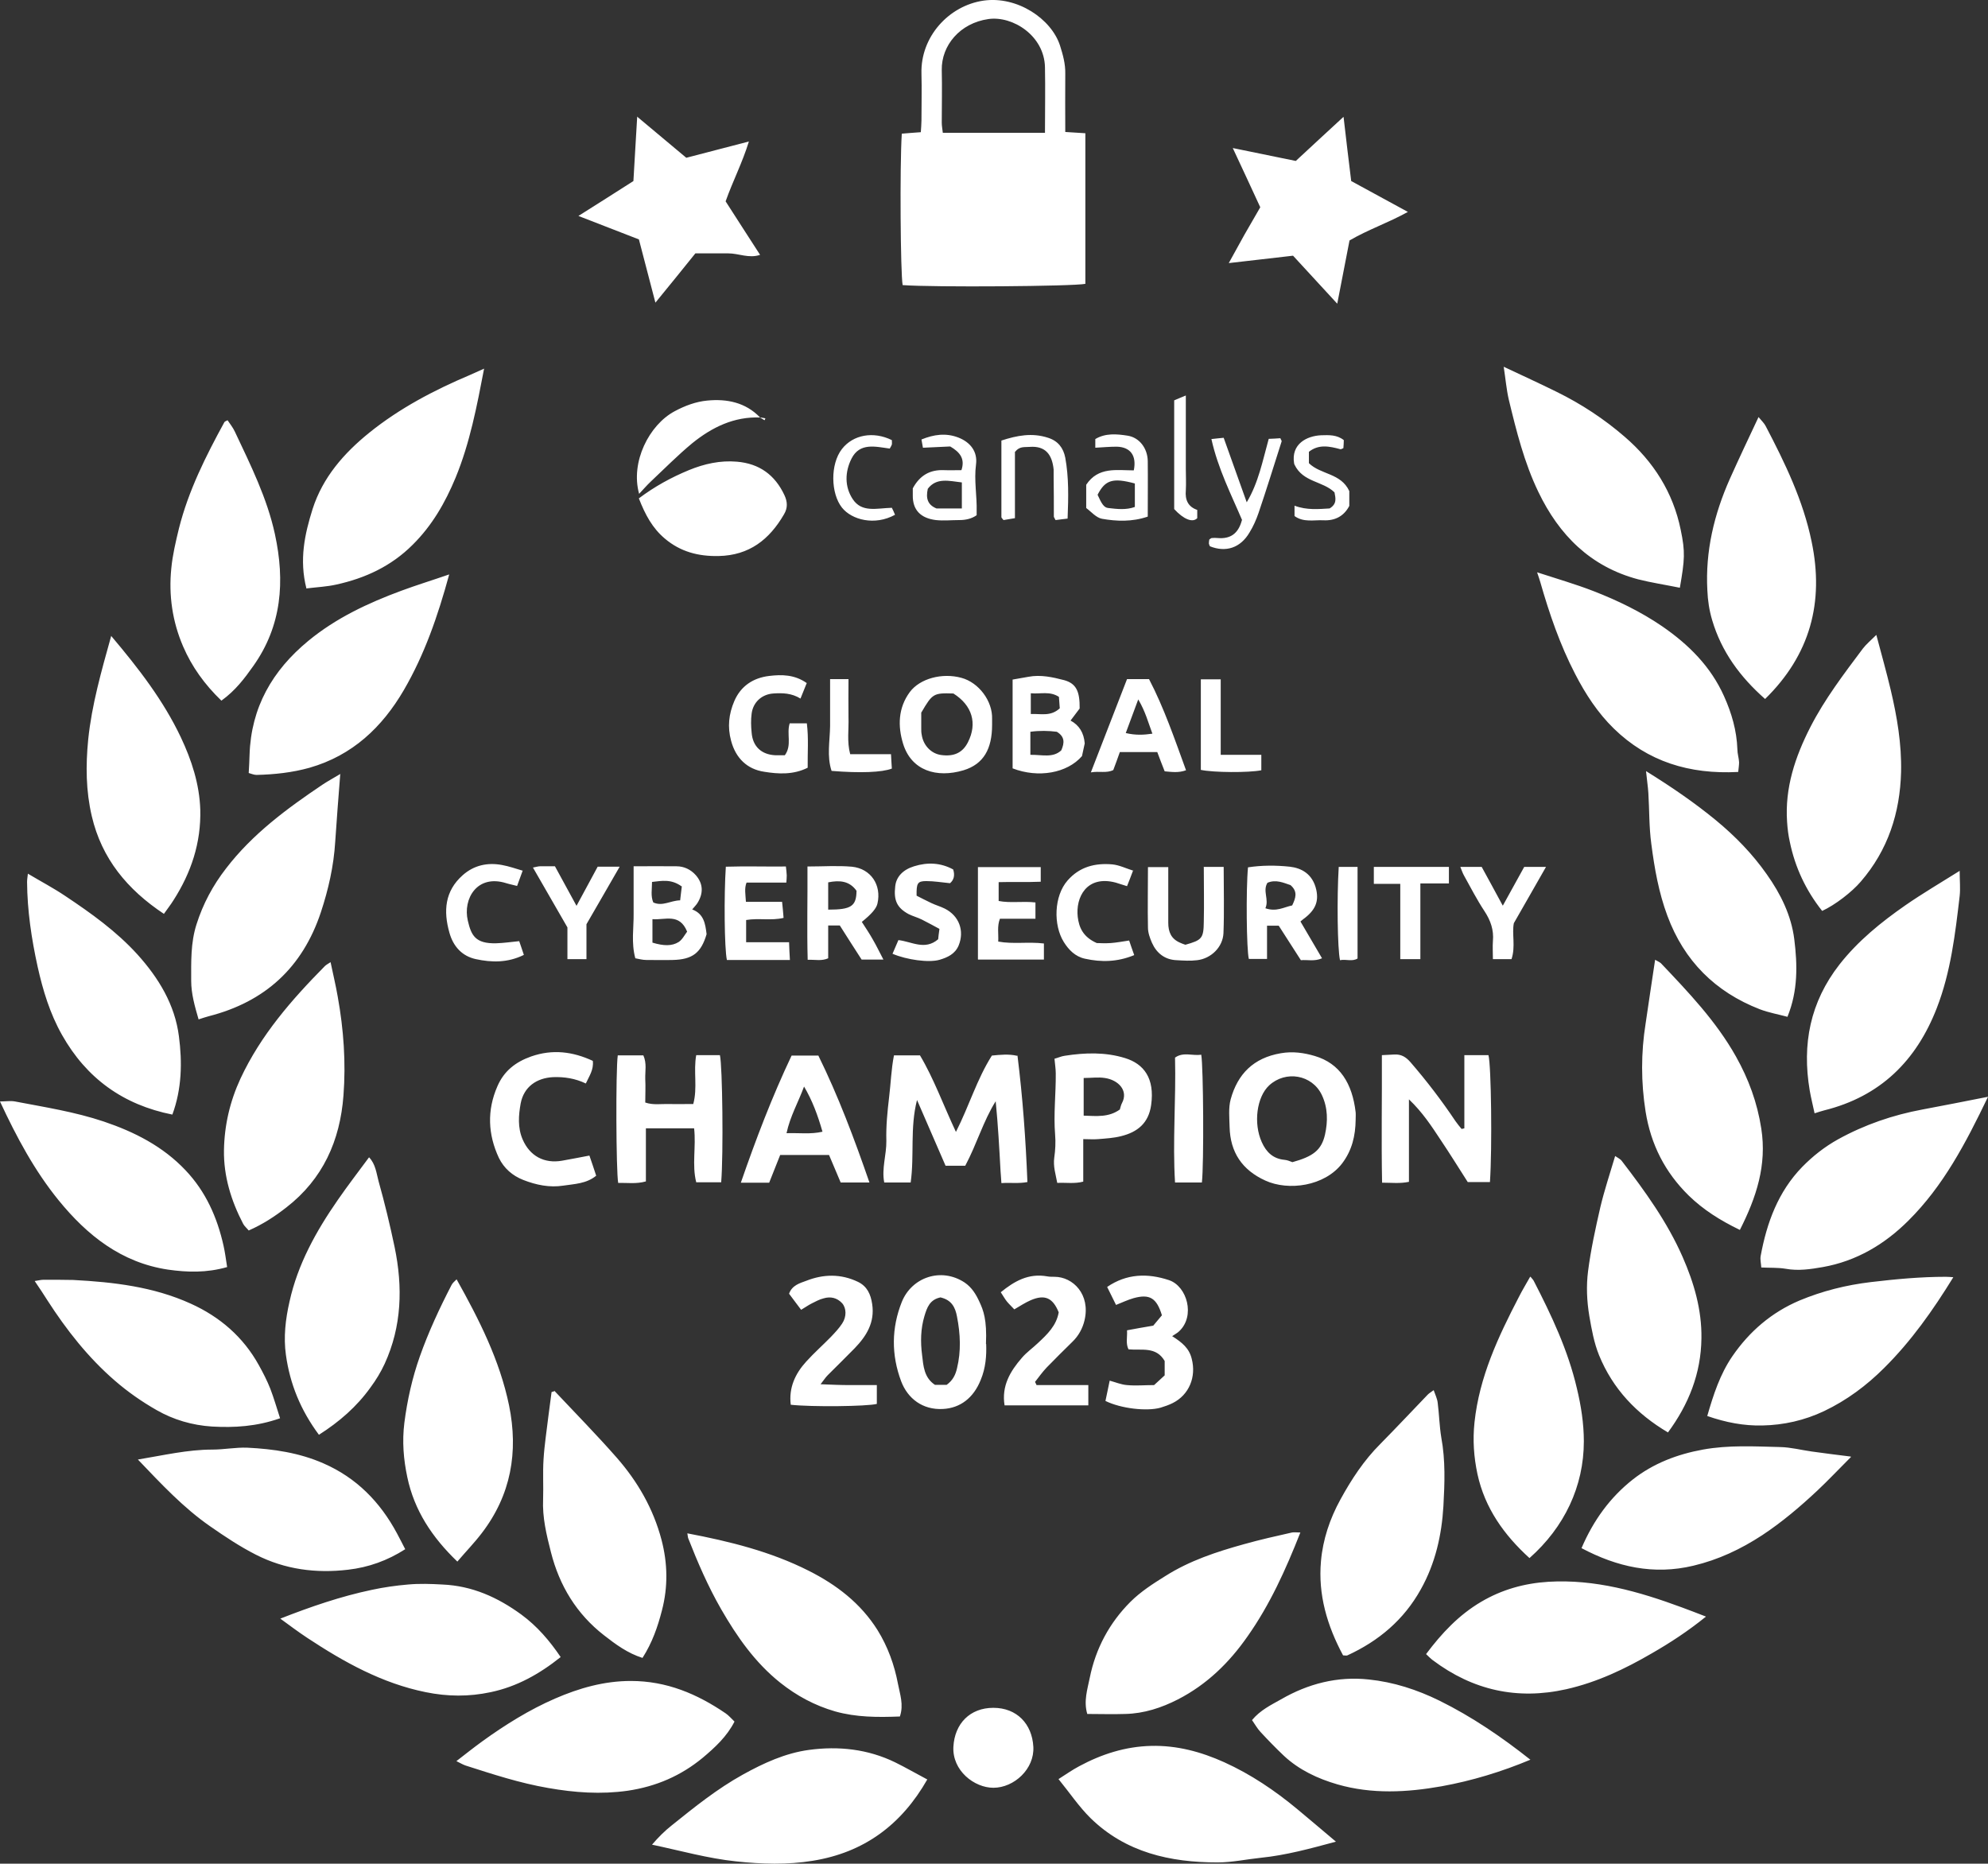 <svg xmlns="http://www.w3.org/2000/svg" viewBox="0 0 94 88.12"><rect x="0" y="0" width="94" height="88.12" fill="#333333" stroke="none"/><path d="M51.32,6.31v7.11c-.55.12-7.19.17-8.64.06-.1-.55-.14-5.57-.04-7.16.28-.02.57-.05.9-.07.01-.19.03-.37.03-.55,0-.74.02-1.48,0-2.22-.05-1.74,1.29-3.21,2.93-3.45,1.6-.23,3.21.86,3.62,2.12.14.44.26.87.25,1.34-.01.9,0,1.8,0,2.75.31.02.6.04.95.06h0ZM49.41,6.29c0-1.09.02-2.1,0-3.11-.03-1.49-1.52-2.44-2.67-2.28-1.35.19-2.23,1.25-2.21,2.41.02.83,0,1.66,0,2.49,0,.15.03.3.05.48h4.82ZM80.72,66.97c.3-1.04.61-1.99,1.19-2.84.81-1.18,1.86-2.08,3.18-2.64,1.08-.45,2.2-.73,3.37-.87,1.18-.14,2.36-.25,3.54-.25.11,0,.22.01.36.02-.96,1.56-1.99,3.02-3.27,4.29-.83.83-1.77,1.53-2.84,2.04-.93.44-1.91.66-2.92.68-.87.02-1.72-.14-2.61-.45h0ZM87.52,68.89c-.61.61-1.08,1.11-1.58,1.58-.82.77-1.68,1.5-2.62,2.12-1.01.66-2.07,1.16-3.25,1.44-1.88.45-3.61.06-5.29-.83.56-1.31,1.35-2.4,2.43-3.25.97-.76,2.1-1.19,3.31-1.41,1.21-.22,2.43-.15,3.65-.12.5.01.99.14,1.49.21.56.08,1.13.15,1.85.24h0ZM15.08,67.84c-.87-1.17-1.37-2.41-1.56-3.77-.12-.85-.02-1.7.17-2.53.39-1.77,1.26-3.33,2.28-4.8.47-.68.97-1.33,1.48-2.02.31.32.35.76.45,1.13.29,1.03.54,2.07.76,3.12.39,1.88.34,3.74-.47,5.51-.18.39-.41.77-.67,1.12-.65.91-1.48,1.63-2.44,2.24ZM13.26,76.53c1.43-.56,2.85-1.05,4.33-1.36.56-.12,1.12-.2,1.7-.25.55-.05,1.09-.03,1.63,0,1.41.06,2.62.61,3.73,1.42.75.55,1.34,1.24,1.86,2.01-1,.8-2.07,1.4-3.31,1.66-1.03.22-2.04.21-3.07,0-2.07-.42-3.86-1.42-5.59-2.56-.44-.29-.85-.6-1.29-.92h0ZM21.63,73.84c-1.21-1.16-2.04-2.43-2.37-3.99-.18-.85-.25-1.69-.14-2.58.14-1.08.37-2.11.73-3.13.41-1.16.93-2.28,1.5-3.38.05-.1.14-.17.24-.27,1.07,1.91,2.04,3.83,2.48,5.96.45,2.21.09,4.24-1.29,6.04-.35.46-.75.87-1.15,1.34h0ZM78.87,67.73c-1.49-.88-2.61-2.06-3.26-3.65-.24-.59-.35-1.22-.46-1.85-.12-.72-.15-1.43-.06-2.13.13-1.01.35-2.02.58-3.02.19-.8.45-1.58.7-2.42.13.09.25.14.32.24,1.09,1.42,2.14,2.87,2.87,4.53.54,1.23.91,2.5.89,3.85-.02,1.66-.6,3.12-1.59,4.46h0ZM5.25,30.06c1.32,1.56,2.48,3.07,3.3,4.8.51,1.08.88,2.21.92,3.42.04,1.57-.43,2.98-1.27,4.29-.13.21-.29.41-.45.64-1.73-1.15-2.94-2.61-3.41-4.62-.28-1.2-.29-2.39-.17-3.62.17-1.65.62-3.22,1.09-4.91ZM82.18,36.5c-2.3.12-4.27-.49-5.87-2.05-.76-.74-1.34-1.63-1.83-2.58-.72-1.39-1.22-2.85-1.65-4.35-.03-.12-.08-.24-.15-.46.95.31,1.82.56,2.67.89,1.13.44,2.23.97,3.24,1.66,1.25.86,2.3,1.9,2.93,3.31.36.8.6,1.63.63,2.51,0,.2.07.41.08.61,0,.13-.02.26-.04.45h0ZM63.5,78.26c-.75-1.4-1.18-2.86-1.04-4.44.09-1.03.42-2.01.92-2.92.52-.95,1.11-1.85,1.88-2.62.76-.77,1.5-1.56,2.25-2.34.06-.06.14-.11.28-.21.08.23.17.41.19.6.07.54.08,1.1.17,1.64.2,1.08.16,2.16.1,3.24-.08,1.37-.38,2.71-1.07,3.94-.8,1.44-1.99,2.44-3.47,3.12-.04.02-.09,0-.2,0h0ZM21.24,27.16c-.54,1.98-1.17,3.79-2.14,5.46-1.03,1.77-2.44,3.1-4.46,3.68-.82.23-1.66.32-2.51.34-.13,0-.25-.06-.37-.09.02-.31.03-.58.04-.86.07-2.24,1.08-3.99,2.78-5.39,1.31-1.08,2.83-1.79,4.4-2.37.7-.26,1.42-.48,2.26-.77h0ZM63.16,87.08c-1.22.33-2.36.64-3.54.76-.68.07-1.36.22-2.05.22-2.24,0-4.34-.47-6-2.09-.55-.54-.99-1.2-1.52-1.85.36-.23.66-.44.98-.61,1.06-.57,2.18-.93,3.4-.96,1.22-.03,2.36.28,3.45.77,1.26.57,2.4,1.34,3.46,2.22.6.5,1.19,1,1.83,1.54h0ZM94,51.86c-1.06,2.21-2.12,4.22-3.76,5.85-1.13,1.13-2.47,1.92-4.05,2.2-.57.1-1.16.19-1.76.08-.36-.06-.73-.04-1.15-.06-.01-.19-.06-.37-.03-.54.29-1.58.83-3.05,1.97-4.22.5-.51,1.06-.95,1.69-1.3,1.25-.69,2.59-1.15,3.99-1.41.98-.18,1.96-.38,3.09-.6h0ZM21.58,83.27c.44-.34.83-.65,1.23-.94,1.08-.78,2.22-1.49,3.44-2.02,1.13-.49,2.31-.83,3.58-.83,1.69,0,3.13.61,4.48,1.53.15.1.27.25.42.39-.36.71-.93,1.23-1.5,1.71-1.03.85-2.2,1.36-3.55,1.56-1.27.18-2.51.09-3.76-.13-1.34-.23-2.62-.65-3.9-1.06-.12-.04-.24-.11-.44-.21ZM72.37,60.37c.06.08.12.13.15.19.84,1.63,1.62,3.28,2.04,5.08.2.83.33,1.67.33,2.51,0,2.13-.92,4.06-2.57,5.52-1.2-1.09-2.11-2.36-2.46-3.97-.17-.8-.23-1.6-.14-2.45.23-2.15,1.12-4.04,2.09-5.91.16-.32.35-.63.54-.97h0ZM79.43,27.79c-.69-.14-1.35-.24-1.98-.4-2.25-.6-3.73-2.09-4.71-4.13-.67-1.39-1.04-2.88-1.4-4.37-.11-.48-.15-.97-.24-1.55.87.41,1.7.79,2.51,1.19,1.16.57,2.24,1.28,3.21,2.12,1.36,1.17,2.29,2.63,2.65,4.4.22,1.05.19,1.41-.04,2.74h0ZM42.54,81.16c-1.05.04-2.05.04-3.05-.24-.97-.28-1.82-.74-2.6-1.36-1.19-.95-2.04-2.17-2.79-3.47-.62-1.08-1.11-2.21-1.56-3.36-.02-.06-.02-.13-.04-.23,2,.38,3.94.86,5.74,1.77,1.31.66,2.45,1.53,3.25,2.8.49.79.8,1.65.97,2.55.09.48.28.98.09,1.54h0ZM10.74,59.91c-.98.28-1.89.25-2.8.12-2.2-.33-3.82-1.62-5.17-3.28-1.13-1.39-1.98-2.97-2.77-4.67.27,0,.5-.04.71,0,1.41.27,2.83.49,4.2.95,1.45.49,2.79,1.17,3.86,2.3.96,1.01,1.5,2.23,1.8,3.57.07.31.11.63.17,1.01ZM15.63,45.49c.12.58.25,1.11.34,1.64.28,1.55.39,3.11.27,4.67-.16,2.13-.97,3.95-2.7,5.29-.55.43-1.12.8-1.78,1.09-.09-.11-.2-.2-.26-.31-.57-1.09-.93-2.26-.91-3.49.02-1.17.28-2.3.78-3.38.96-2.06,2.42-3.73,3.99-5.32.06-.06.14-.1.26-.18h0ZM72.37,83.2c-1.36.57-2.77,1-4.21,1.26-1.63.29-3.29.38-4.92-.09-.93-.27-1.81-.68-2.53-1.35-.38-.36-.75-.74-1.11-1.13-.15-.16-.26-.36-.4-.56.39-.47.89-.71,1.37-.98,1.28-.74,2.67-1.1,4.15-.94,1.17.12,2.28.48,3.34,1,1.54.76,2.96,1.73,4.31,2.8h0ZM80.66,76.44c-.84.68-1.68,1.23-2.55,1.73-1.27.74-2.59,1.37-4.05,1.7-2.32.52-4.42.05-6.31-1.37-.11-.08-.2-.18-.32-.29.74-.99,1.55-1.85,2.6-2.47.98-.58,2.05-.88,3.19-.95,2.2-.13,4.27.46,6.3,1.21.36.13.71.27,1.13.43h0ZM14.49,27.83c-.35-1.37-.08-2.58.29-3.76.48-1.5,1.48-2.64,2.68-3.61,1.44-1.16,3.06-2.01,4.76-2.73.21-.09.42-.19.67-.3-.34,1.77-.67,3.51-1.35,5.16-.49,1.18-1.11,2.26-2.03,3.17-1.01,1.01-2.24,1.58-3.61,1.88-.44.1-.9.12-1.39.18h0ZM26.24,65.79c.98,1.04,1.98,2.06,2.92,3.13.99,1.13,1.73,2.41,2.12,3.89.29,1.11.31,2.22.02,3.33-.2.78-.46,1.53-.92,2.25-.7-.22-1.27-.64-1.82-1.07-1.3-1.01-2.11-2.35-2.51-3.93-.21-.82-.41-1.64-.37-2.51.02-.62-.02-1.25.02-1.87.04-.68.15-1.36.23-2.05.05-.38.1-.76.15-1.14l.16-.05h0ZM43.85,84.13c-1.23,2.16-3,3.46-5.41,3.85-1.22.2-2.42.16-3.64.03-1.33-.14-2.6-.5-3.97-.79.3-.35.6-.65.93-.91,1.07-.86,2.15-1.73,3.36-2.4.99-.55,2.02-1.02,3.13-1.17,1.4-.19,2.79-.04,4.08.59.49.24.97.52,1.52.81h0ZM6.52,69.01c1.21-.2,2.35-.47,3.52-.47.55,0,1.1-.11,1.65-.09,1.24.06,2.46.24,3.6.74,1.56.68,2.68,1.82,3.48,3.31.13.24.25.48.39.75-.84.54-1.74.86-2.7.97-1.51.18-2.99-.01-4.36-.71-.75-.38-1.47-.86-2.16-1.34-1.27-.88-2.32-2.01-3.42-3.16h0ZM92.66,41.17c0,.47.04.84,0,1.2-.21,1.79-.42,3.59-1.08,5.29-.97,2.5-2.67,4.18-5.32,4.84-.13.03-.26.08-.46.14-.08-.38-.17-.73-.23-1.08-.37-2.19.02-4.18,1.41-5.96.88-1.12,1.97-2,3.12-2.8.81-.56,1.66-1.06,2.57-1.63h0ZM13.24,67.06c-1.11.39-2.16.45-3.22.39-.93-.06-1.82-.32-2.62-.78-.7-.4-1.36-.86-1.97-1.39-1.26-1.09-2.29-2.4-3.19-3.8-.18-.29-.37-.57-.6-.91.19-.03.31-.06.43-.06.46,0,.92,0,1.39.01,1.91.1,3.8.32,5.56,1.12,1.37.62,2.48,1.57,3.22,2.91.2.36.39.73.54,1.11.17.44.3.9.46,1.39h0ZM16.09,36.58c-.09,1.14-.17,2.18-.24,3.22-.07,1.15-.32,2.25-.68,3.34-.87,2.61-2.64,4.23-5.3,4.91-.15.04-.3.09-.48.15-.18-.62-.35-1.21-.35-1.83,0-.89-.03-1.78.25-2.66.31-.98.78-1.85,1.4-2.65,1.25-1.63,2.88-2.83,4.56-3.96.24-.16.5-.3.85-.51h0ZM84.53,48.08c-.45-.12-.9-.2-1.32-.36-2.11-.82-3.58-2.29-4.37-4.42-.41-1.1-.61-2.24-.76-3.4-.11-.81-.09-1.61-.14-2.41-.02-.31-.07-.62-.11-1.03,1.21.75,2.29,1.49,3.3,2.32.91.75,1.73,1.59,2.41,2.56.66.93,1.16,1.95,1.3,3.07.15,1.2.18,2.43-.32,3.66ZM61.49,72.45c-.7,1.78-1.45,3.43-2.5,4.92-.87,1.25-1.93,2.28-3.29,2.98-.78.4-1.61.67-2.49.69-.6.02-1.19,0-1.8,0-.18-.61.01-1.17.12-1.72.28-1.38.93-2.59,1.92-3.58.48-.48,1.07-.86,1.65-1.22,1.15-.73,2.43-1.15,3.73-1.51.75-.21,1.5-.38,2.26-.55.1-.02.22,0,.4,0h0ZM82.26,58.15c-.93-.45-1.72-.95-2.41-1.62-1.12-1.1-1.79-2.41-2.04-3.97-.22-1.39-.22-2.78,0-4.16.15-.99.29-1.99.45-3.02.13.08.22.11.28.17,1.3,1.37,2.6,2.73,3.54,4.4.6,1.07,1.01,2.18,1.2,3.41.27,1.73-.23,3.25-1.01,4.79h0ZM86.15,43.06c-.76-.96-1.27-2.04-1.52-3.25-.07-.31-.11-.63-.13-.95-.11-1.61.38-3.07,1.1-4.48.68-1.33,1.59-2.52,2.48-3.71.16-.21.37-.38.64-.65.25.94.48,1.76.68,2.6.3,1.27.52,2.56.49,3.88-.05,1.94-.62,3.7-1.91,5.19-.42.49-1.21,1.1-1.82,1.38h0ZM83.46,33.05c-1.19-1.05-2.06-2.24-2.5-3.72-.14-.47-.21-.93-.23-1.42-.1-1.85.32-3.59,1.06-5.26.43-.96.88-1.91,1.36-2.93.14.17.27.29.34.43.91,1.74,1.77,3.51,2.17,5.46.6,2.87-.07,5.36-2.21,7.45ZM10.47,33.13c-.8-.77-1.4-1.61-1.81-2.56-.51-1.18-.69-2.43-.56-3.7.06-.63.21-1.26.36-1.88.45-1.79,1.27-3.42,2.15-5.03.02-.03.07-.05.15-.09.12.18.26.35.35.55.74,1.57,1.52,3.13,1.89,4.84.48,2.22.33,4.33-1.03,6.24-.41.58-.84,1.15-1.49,1.62ZM1.32,41.31c.62.37,1.21.68,1.76,1.05,1.23.82,2.42,1.67,3.42,2.77,1,1.11,1.77,2.37,1.96,3.87.16,1.22.14,2.48-.31,3.7-2.32-.46-4.06-1.71-5.22-3.77-.57-1.01-.9-2.1-1.15-3.22-.29-1.32-.49-2.65-.5-4.01,0-.11.02-.22.04-.4h0ZM63.53,5.54c.12,1.03.23,1.98.36,3.02.83.45,1.7.93,2.68,1.46-.94.52-1.87.83-2.76,1.35-.18.94-.37,1.92-.58,2.99-.72-.78-1.4-1.52-2.09-2.27-.99.11-1.96.23-3.04.35.29-.52.51-.93.74-1.34.24-.42.48-.83.75-1.3-.42-.91-.85-1.84-1.3-2.8,1.03.21,2,.41,2.98.61.73-.68,1.46-1.35,2.25-2.08h0ZM30.12,5.51c.84.7,1.56,1.31,2.33,1.95.95-.25,1.91-.5,2.96-.77-.31,1.01-.76,1.87-1.1,2.83.53.82,1.07,1.67,1.63,2.53-.53.18-1.01-.07-1.5-.07-.51,0-1.01,0-1.56,0-.6.75-1.22,1.51-1.89,2.33-.26-1-.51-1.96-.78-2.99-.9-.35-1.85-.72-2.86-1.11.89-.56,1.74-1.1,2.6-1.65.06-.97.11-1.95.18-3.06ZM48.11,49.91c.25,2,.39,3.97.47,5.98-.42.08-.8.02-1.23.05-.01-.21-.03-.39-.04-.56-.06-1.1-.12-2.2-.23-3.31-.59.94-.89,2.02-1.44,3.05h-.93c-.44-1.02-.88-2.03-1.35-3.11-.34,1.33-.12,2.62-.3,3.9h-1.25c-.13-.66.11-1.31.1-1.97-.02-.69.05-1.38.13-2.06.08-.65.1-1.32.23-1.98h1.23c.65,1.09,1.1,2.34,1.7,3.62.63-1.24.99-2.49,1.7-3.61.4-.04.8-.08,1.19.01h0ZM30.2,23.57c.77-.58,1.55-1,2.37-1.34.73-.3,1.49-.47,2.28-.4,1.05.09,1.79.62,2.24,1.58.15.32.16.61-.02.91-.69,1.19-1.64,1.94-3.09,1.97-.96.02-1.81-.2-2.55-.83-.58-.49-.92-1.12-1.22-1.89h0ZM69.24,53.36v-3.47h1.14c.13.47.18,4.38.07,6h-1.05c-.41-.64-.83-1.32-1.28-1.99-.43-.65-.85-1.3-1.5-1.92v3.9c-.43.09-.81.04-1.27.04-.04-2.01,0-4-.01-6.03.23-.01.41-.02.58-.03.33-.02.55.11.77.36.77.89,1.48,1.82,2.13,2.79.09.13.19.25.29.37.04-.01.08-.02.13-.03h0ZM64.1,52.95c-.01.75-.17,1.44-.64,2.06-.83,1.08-2.54,1.31-3.63.81-1.1-.5-1.66-1.34-1.69-2.53-.01-.44-.06-.9.05-1.31.33-1.2,1.08-1.96,2.37-2.18.57-.1,1.1-.02,1.61.13,1.18.35,1.77,1.29,1.93,2.66.01.11,0,.23,0,.35h0ZM61.11,54.95c.97-.27,1.37-.56,1.54-1.3.14-.63.14-1.27-.15-1.88-.46-.96-1.71-1.17-2.49-.45-.59.55-.75,1.79-.35,2.68.21.47.53.79,1.08.84.13.01.26.07.37.11h0ZM29.22,49.9h1.2c.17.38.08.75.09,1.11.02.37,0,.74,0,1.12.38.13.75.06,1.11.07.37.01.73,0,1.16,0,.21-.77,0-1.55.14-2.31.39,0,.75,0,1.12,0,.12.49.17,4.67.06,6.01h-1.18c-.21-.82,0-1.68-.1-2.55h-2.28v2.51c-.46.13-.89.06-1.31.07-.1-.55-.12-5.31-.02-6.03h0ZM38.69,49.9c.95,1.93,1.7,3.93,2.42,6.01h-1.36c-.18-.42-.36-.86-.55-1.3h-2.31c-.17.42-.34.86-.52,1.31h-1.34c.71-2.05,1.47-4.05,2.4-6.01h1.26,0ZM38.02,51.37c-.27.74-.66,1.41-.83,2.21.6-.02,1.14.06,1.7-.07-.22-.77-.48-1.48-.88-2.15ZM51.22,53.86v2.01c-.41.11-.8.04-1.23.06-.07-.4-.2-.77-.14-1.2.05-.35.07-.72.04-1.08-.08-.97.04-1.94.03-2.9,0-.22-.04-.44-.06-.69.18-.05.33-.12.48-.14.96-.15,1.93-.18,2.86.11.88.27,1.41.95,1.23,2.22-.12.86-.65,1.28-1.42,1.47-.35.09-.72.11-1.08.14-.22.02-.45,0-.71,0h0ZM51.24,50.95v1.8c.61.02,1.18.09,1.71-.29.03-.09.05-.21.1-.3.32-.6-.18-1.1-.81-1.19-.31-.05-.64,0-1,0h0ZM46.63,63.55c.02.54-.02,1.13-.26,1.7-.34.85-.97,1.33-1.79,1.37-.95.05-1.66-.49-1.97-1.31-.47-1.25-.46-2.52.03-3.75.47-1.17,1.86-1.65,2.97-.92.34.23.54.56.7.91.19.41.36.84.31,2h0ZM44.49,61.34c-.53.1-.66.49-.78.89-.18.6-.19,1.23-.11,1.84.06.51.09,1.07.61,1.41h.55c.3-.22.42-.48.49-.78.2-.82.16-1.63,0-2.45-.08-.44-.26-.78-.76-.9h0ZM27.87,54.64c.1.29.21.61.32.95-.46.38-1.03.39-1.56.47-.64.1-1.28-.03-1.89-.27-.51-.2-.91-.55-1.15-1.04-.52-1.11-.57-2.25-.07-3.39.31-.72.86-1.15,1.6-1.41,1.01-.35,1.96-.23,2.91.21.05.42-.17.72-.33,1.07-.5-.24-1.02-.32-1.55-.3-.78.04-1.38.46-1.53,1.24-.1.55-.15,1.14.09,1.7.34.79,1.02,1.16,1.87,1.01.42-.08.84-.15,1.28-.24h0ZM55.43,63.18c.47.3.8.57.92,1.07.22.85-.12,1.7-.9,2.09-.18.09-.38.16-.58.22-.65.18-1.87.04-2.6-.32.07-.31.13-.64.2-.96.29.08.55.19.82.21.41.04.83,0,1.28,0,.16-.14.32-.3.5-.46v-.68c-.41-.7-1.09-.49-1.71-.55-.14-.28-.05-.58-.07-.9.42-.08.82-.15,1.24-.22.14-.17.28-.34.41-.49-.25-.82-.58-1.02-1.34-.81-.28.08-.55.21-.83.32-.14-.28-.27-.55-.42-.85.92-.63,1.91-.66,2.93-.32.85.29,1.25,1.7.47,2.42-.08.08-.19.13-.33.23h0ZM41.46,65.49v.89c-.46.12-3.08.15-4.07.04-.1-.8.21-1.47.73-2.04.37-.41.79-.78,1.17-1.17.19-.2.38-.4.53-.63.22-.33.2-.73,0-.96-.24-.26-.55-.33-.88-.23-.2.05-.38.15-.56.24-.16.08-.31.19-.5.3-.2-.26-.38-.51-.57-.76.14-.4.51-.5.81-.61.81-.32,1.64-.34,2.45.05.43.21.6.58.67,1.05.13.87-.27,1.51-.83,2.09-.42.43-.85.85-1.27,1.27-.11.11-.19.24-.34.43.52.02.94.04,1.36.04.41,0,.83,0,1.31,0h0ZM49.03,65.49h2.43v.96h-3.96c-.15-.92.27-1.62.82-2.25.22-.26.51-.46.76-.7.44-.41.87-.82.98-1.45-.28-.69-.66-.86-1.33-.57-.25.11-.48.26-.77.43-.1-.11-.23-.23-.34-.36-.1-.12-.18-.27-.3-.45.64-.52,1.31-.91,2.2-.75.11.02.23.02.34.02.88,0,1.71.84,1.42,2.06-.09.38-.28.73-.57,1.01-.41.4-.82.81-1.22,1.22-.2.21-.37.45-.55.68.03.05.05.11.08.16h0ZM46.97,80.75c1.11,0,1.83.76,1.89,1.84.06,1.05-.91,1.94-1.89,1.94-.9,0-1.95-.81-1.89-1.94.06-1.09.78-1.84,1.89-1.84h0ZM47.89,32.13c.29-.05.51-.09.74-.13.58-.11,1.15.02,1.69.16.57.16.74.53.73,1.34-.12.16-.26.34-.43.57.41.22.63.58.67,1.08-.04.17-.09.4-.13.6-.7.81-2.07,1.05-3.28.58v-4.2h0ZM48.73,35.69c.54-.01,1.05.16,1.45-.21.16-.36.17-.65-.21-.88-.39-.05-.81-.06-1.25,0v1.09ZM48.74,32.78v.98c.48-.02.94.13,1.37-.27-.01-.17-.03-.37-.04-.54-.43-.28-.85-.13-1.32-.17h0ZM46.91,34.27c0,1.14-.4,1.86-1.35,2.15-1.27.38-2.47.02-2.86-1.26-.25-.82-.24-1.68.32-2.44.48-.64,1.53-.92,2.44-.67.82.22,1.48,1.1,1.45,1.95,0,.09,0,.18,0,.28h0ZM43.56,33.68c0,.21,0,.49,0,.77,0,.09,0,.19.02.28.07.51.45.91.93.97.6.08,1.01-.11,1.26-.61.45-.89.2-1.74-.69-2.3-.94-.03-.99,0-1.51.89h0ZM29.96,40.96c.74,0,1.38-.01,2.03,0,.35,0,.67.15.91.42.35.4.37.86.07,1.33-.06.09-.14.17-.24.29.55.21.62.67.68,1.17-.26.88-.66,1.2-1.61,1.22-.41.01-.83,0-1.24,0-.18,0-.35-.05-.52-.08-.2-.74-.07-1.44-.08-2.13,0-.71,0-1.42,0-2.22h0ZM30.85,44.57c.53.16.92.17,1.24-.03.17-.11.28-.33.4-.49-.36-.89-1.04-.54-1.64-.59,0,0,0,1.1,0,1.1ZM32.23,41.91c-.5-.36-.94-.26-1.4-.21,0,.35-.07.67.06.97.44.2.81-.09,1.27-.1.03-.24.05-.45.08-.67h0ZM40.74,45.37c-.35-.55-.7-1.08-1.03-1.61h-.55v1.55c-.31.14-.61.06-.97.07-.04-1.46,0-2.9-.01-4.41.73,0,1.42-.05,2.1.01.9.09,1.41.87,1.21,1.74-.05.23-.27.49-.74.87.18.28.37.56.53.85.17.29.31.59.49.93h-1.02ZM39.16,43.01c1.09,0,1.33-.16,1.34-.89-.33-.47-.8-.51-1.34-.4v1.3ZM60.46,43.77h-.55v1.57h-.86c-.11-.42-.14-3.28-.04-4.33.65-.1,1.32-.1,1.98-.03.52.06,1.08.32,1.25,1.1.12.56-.05.97-.63,1.39-.04.03-.07.06-.12.1.33.56.66,1.13,1.02,1.74-.36.16-.68.06-1,.09-.35-.55-.7-1.09-1.04-1.62h0ZM59.82,42.94c.53.19.89-.05,1.28-.13.16-.34.28-.65-.08-.96-.33-.11-.69-.28-1.09-.11-.24.39.09.79-.1,1.21h0ZM52.95,35.56c-.11.31-.21.59-.31.85-.33.16-.65.04-1.06.11.59-1.53,1.15-2.97,1.71-4.41h1.04c.71,1.36,1.21,2.83,1.75,4.31-.36.13-.67.08-1.01.05-.12-.3-.23-.59-.35-.91h-1.77ZM53.23,34.66c.46.11.85.09,1.26.03-.2-.53-.33-1.05-.67-1.62-.22.59-.4,1.07-.59,1.59h0ZM56.9,40.99h.96c0,1.06.03,2.1-.01,3.13-.03.66-.58,1.2-1.24,1.28-.32.04-.65.02-.97,0-.56-.02-.95-.33-1.17-.82-.1-.23-.19-.48-.19-.72-.02-.94,0-1.88,0-2.86h.96c0,.89,0,1.76,0,2.63,0,.44.14.76.55.94.08.04.17.07.26.1.78-.22.86-.3.87-1.08.02-.85,0-1.7,0-2.61h0ZM46.24,45.36v-4.36h2.97v.69c-.68.03-1.33,0-1.99.02v.89c.56.11,1.14,0,1.74.07v.77h-1.68c-.14.36-.06.7-.08,1.08.71.13,1.42,0,2.16.09v.76h-3.11ZM38.14,32.31c-.1.24-.19.47-.29.72-.42-.26-.85-.27-1.29-.24-.54.04-.95.41-1.02.95-.04.3-.03.6,0,.9.05.66.47,1.04,1.12,1.07.16,0,.32,0,.45,0,.35-.48.07-1.01.23-1.51h.81c.09.7.03,1.4.04,2.1-.68.34-1.39.3-2.06.19-.8-.12-1.34-.64-1.56-1.46-.18-.66-.11-1.27.15-1.88.31-.72.9-1.1,1.65-1.19.59-.07,1.2-.07,1.78.34h0ZM37.35,45.39h-2.98c-.12-.55-.14-3.08-.05-4.41.93-.03,1.86,0,2.84-.01.02.15.03.28.04.42,0,.11-.01.22-.02.34h-1.88c-.11.27-.05.56-.03.91h1.71c.03.28.05.5.07.76-.59.14-1.17,0-1.77.1v1.05h2.03c.01.29.02.53.04.85h0ZM35.95,19.74c-1.24-.05-2.28.46-3.21,1.21-.69.57-1.32,1.21-1.98,1.83-.18.17-.35.37-.54.57-.42-1.51.48-3.26,1.67-3.9.5-.27,1.02-.46,1.55-.51.92-.09,1.81.08,2.5.8h0ZM55.57,50c.38-.27.82-.07,1.23-.13.1.56.13,5.15.03,6.04h-1.27c-.12-1.96.05-3.89,0-5.91h0ZM42.2,45.1c.1-.24.19-.44.28-.65.63.07,1.25.5,1.88-.04.01-.12.03-.27.06-.49-.28-.15-.55-.3-.83-.44-.2-.1-.43-.16-.63-.26-.55-.3-.71-.65-.63-1.32.05-.45.37-.78.89-.94.64-.2,1.26-.17,1.85.15.09.28.03.5-.15.65-.4-.04-.76-.1-1.12-.1-.42,0-.47.1-.46.69.21.11.45.23.7.35.21.1.43.16.63.26.68.34.94,1.05.66,1.74-.17.41-.53.57-.9.68-.51.15-1.56,0-2.22-.28h0ZM53.58,41.15c-.1.27-.19.5-.29.75-.2-.06-.37-.12-.54-.17-1.37-.36-1.9.7-1.79,1.63.06.48.24.94.9,1.23.11,0,.39.02.66,0,.27-.02.54-.07.87-.12.07.2.14.42.24.69-.8.33-1.56.34-2.33.17-.46-.1-.77-.42-1-.79-.5-.8-.47-2.17.18-2.91.57-.65,1.3-.83,2.11-.76.33.03.65.19,1,.3h0ZM24.72,41.15c-.1.28-.18.49-.27.74-.18-.05-.35-.08-.51-.13-1.39-.44-2.06.75-1.82,1.77.16.68.34,1.1,1.35,1.07.34-.01.68-.06,1.08-.1.06.18.14.4.22.65-.77.38-1.53.36-2.27.2-.65-.14-1.07-.6-1.25-1.25-.29-1.02-.22-1.97.63-2.72.53-.47,1.17-.61,1.86-.48.33.06.64.17.98.27h0ZM71.06,42.82c.37-.67.68-1.23,1.01-1.83h1.03c-.51.89-.99,1.74-1.52,2.66-.1.5.09,1.1-.11,1.7h-.88c0-.3-.02-.58,0-.85.05-.53-.11-.98-.4-1.42-.35-.53-.65-1.11-.96-1.67-.07-.12-.11-.25-.18-.42h1.01c.31.57.63,1.15.99,1.82h0ZM29.3,40.98c-.53.93-1.03,1.78-1.57,2.72v1.65h-.9v-1.5c-.58-1-1.09-1.89-1.63-2.83.16-.03.25-.06.33-.06.25,0,.5,0,.71,0,.34.63.66,1.21,1.02,1.87.36-.67.68-1.25,1-1.85h1.04,0ZM67.16,41.77v3.58h-.95v-3.56h-1.25v-.8h3.55v.78h-1.34ZM43.16,23.09c.33-.61.81-.89,1.48-.86.27.01.54,0,.82,0,.18-.54-.07-.85-.53-1.12-.39.02-.82.04-1.29.06-.02-.12-.04-.24-.07-.39.59-.24,1.16-.32,1.75-.09.56.22.91.66.83,1.27-.1.75.05,1.49.03,2.23,0,.05,0,.09,0,.17-.24.17-.52.23-.82.23-.37,0-.74.04-1.11,0-.72-.09-1.1-.48-1.09-1.17,0-.11,0-.23,0-.32h0ZM45.48,24.04v-1.23c-.61-.07-1.2-.24-1.61.3-.1.45-.01.76.41.93h1.2ZM54.26,24.43c-.74.25-1.46.22-2.15.1-.28-.05-.52-.34-.75-.51v-1.1c.57-.86,1.44-.68,2.25-.68.14-.69-.15-1.1-.8-1.12-.33,0-.67.03-1.02.05v-.41c.48-.29,1.02-.24,1.53-.16.56.09.94.6.95,1.2.01.85,0,1.7,0,2.62h0ZM51.9,23.4c.19.42.3.6.5.62.42.05.85.1,1.26-.05v-1.11c-1.04-.28-1.4-.17-1.76.53h0ZM58.73,24.59c-.51-1.2-1.14-2.43-1.45-3.83.22-.02.41-.05.58-.06.37,1.04.73,2.05,1.09,3.05.56-.94.75-1.96,1.04-3,.17,0,.36-.02.55-.03.03.08.07.12.06.15-.36,1.13-.71,2.26-1.09,3.38-.11.32-.25.64-.43.93-.43.73-1.12.95-1.87.65-.02-.04-.04-.08-.05-.13,0-.07.01-.13.02-.19.05-.03.08-.07.12-.07.09-.01.18-.01.28,0,.59.05.97-.2,1.14-.84h0ZM47.99,21.36v3.14c-.21.04-.39.06-.54.09-.05-.07-.1-.1-.1-.14,0-1.2,0-2.39,0-3.62.74-.24,1.45-.38,2.21-.13.47.15.72.48.81.94.17.93.15,1.87.11,2.88-.2.02-.39.05-.57.07-.04-.09-.08-.13-.08-.17,0-.62,0-1.24-.01-1.87,0-.12,0-.23,0-.35-.07-.7-.38-1.13-1.14-1.07-.23.02-.47-.04-.68.23h0ZM56.78,36.39v-4.27h.94v3.57h1.92v.73c-.59.12-2.28.11-2.87-.02ZM39.25,32.11h.87c0,.62-.01,1.22,0,1.81.02.57-.08,1.14.08,1.74h1.93c.01.26.03.48.04.68-.46.18-1.5.22-2.85.11-.23-.69-.08-1.41-.07-2.12,0-.73,0-1.45,0-2.22h0ZM61.89,21.36v.54c.56.55,1.51.46,1.91,1.32v.7c-.25.48-.67.71-1.23.68-.45-.02-.93.11-1.36-.2v-.49c.58.22,1.15.16,1.66.13.36-.22.28-.49.23-.76-.55-.54-1.49-.47-1.89-1.31,0,.03,0-.02-.02-.06-.15-.92.6-1.3,1.28-1.33.37-.01.74-.03,1.07.23,0,.12-.01.25-.02.38-.06.02-.11.06-.14.05-.52-.14-1.03-.25-1.5.13h0ZM42.17,24.01c.04.08.1.2.15.33-.96.53-2.05.24-2.51-.34-.53-.67-.56-2.05,0-2.77.53-.68,1.49-.85,2.36-.42,0,.07.01.14,0,.21-.02.06-.06.12-.1.19-.67-.09-1.42-.3-1.81.48-.31.62-.33,1.32.06,1.91.43.65,1.13.43,1.84.41h0ZM63.3,40.99h.89v4.33c-.25.16-.55.02-.83.08-.12-.55-.15-2.94-.06-4.41h0ZM56.07,18.69c0,1.25,0,2.36,0,3.46,0,.35.02.69,0,1.04-.04.44.1.77.54.92v.39c-.22.23-.65.05-1.09-.43v-5.14c.13-.06.29-.12.55-.23h0ZM35.95,19.74c.08.01.16.02.24.04-.01.03-.02.06-.04.09l-.2-.12h0s0,0,0,0Z" fill="#fff" stroke-width="0"/></svg>
